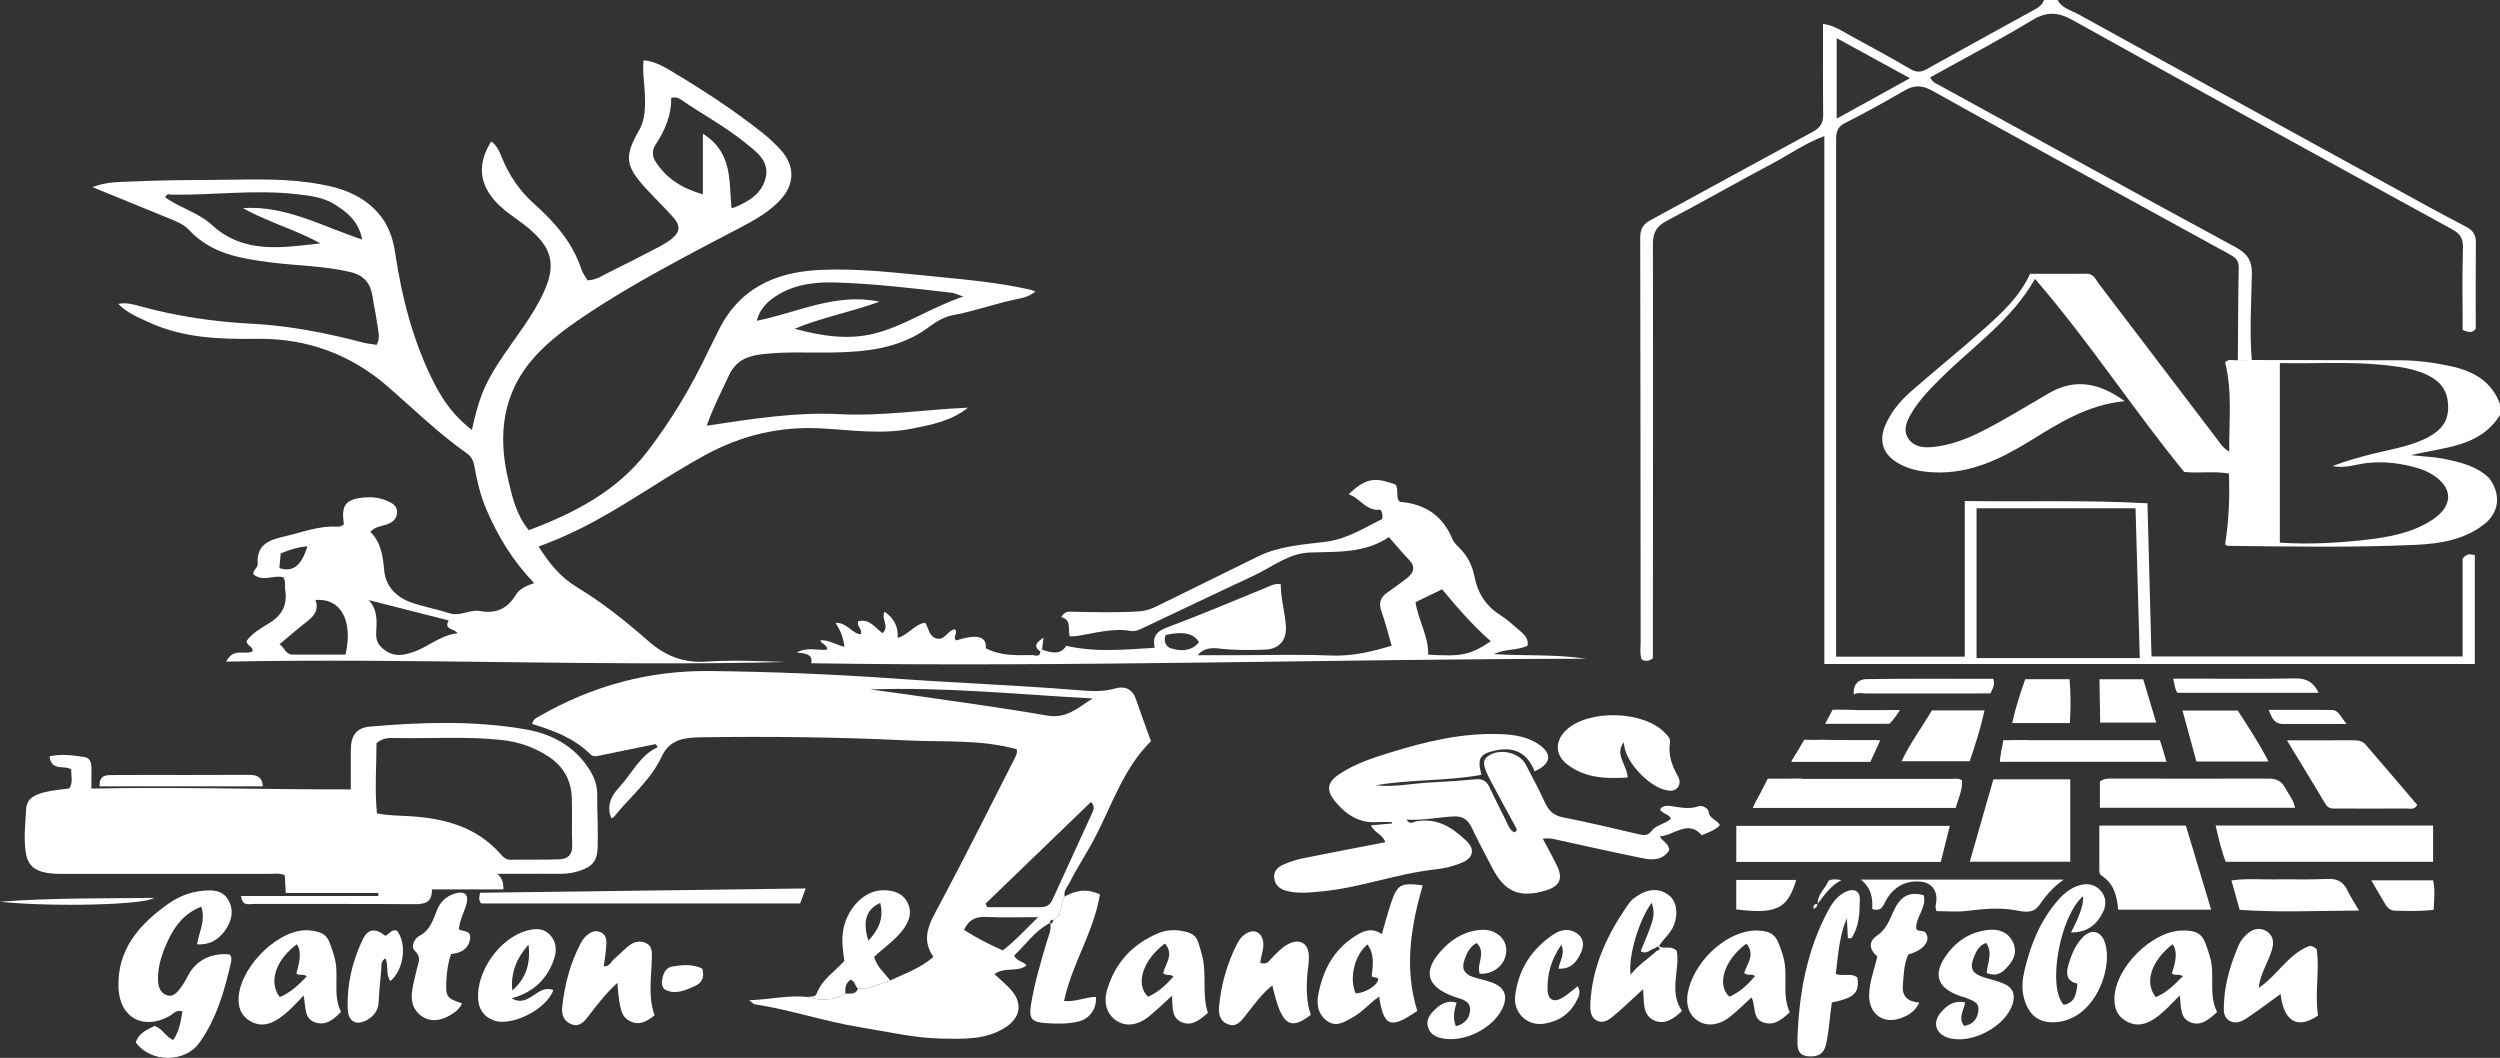 <svg xmlns="http://www.w3.org/2000/svg" id="Layer_1" data-name="Layer 1" viewBox="0 0 587.61 248.643"><rect x="0" y="0" width="587.61" height="248.643" fill="#333333" stroke="none"/><defs><style>      .cls-1 {        fill: #fff;      }    </style></defs><path class="cls-1" d="M587.61,97.55v-2.567c-1.951-5.373-6.272-7.752-11.466-8.882-3.842-.839-7.761-1.395-11.705-1.412-11.731-.051-23.453-.051-35.184-.068-1.087,.009-2.173,.017-3.269,.017-.993,.188-2.122-.411-2.986,.513,1.711,6.854,.916,13.733,.958,20.998-1.566-.907-2.165-2.045-2.909-3.012-9.25-12.15-18.482-24.317-27.749-36.459-.736-.958-1.164-2.344-2.798-2.336-4.475,.034-8.941,.009-13.339,.009-2.541,5.527-6.785,9.327-10.986,13.083-5.579,4.971-11.414,9.66-17.027,14.589-2.498,2.19-4.646,4.749-5.99,7.846-1.643,3.79-.565,6.956,2.986,9.001,2.558,1.472,5.382,2.011,8.283,2.148,8.402,.419,15.59-3.003,22.495-7.239,6.879-4.218,13.656-8.651,22.461-9.489-5.887-4.261-11.56-5.442-17.678-1.942-3.611,2.071-7.162,4.253-10.79,6.298-5.314,2.986-10.67,5.895-16.908,6.443-2.079,.18-4.167-.094-5.45-1.985-1.326-1.959-.453-3.927,.556-5.707,1.968-3.474,4.783-6.255,7.615-9.027,7.401-7.273,16.146-13.254,21.579-22.82,12.681,14.649,23.042,30.666,35.073,45.383,3.465,.351,6.982-.24,10.516,.368,.205,5.724-.043,11.235-.907,16.694,.282,.128,.471,.291,.659,.3,14.649,.171,29.297,.428,43.929-.222,6.126-.274,12.219-1.249,17.053-5.476l.043-.043c4.441-4.518,1.01-9.361,.428-10.114-.026-.034-.051-.06-.068-.077-2.798-2.755-6.7-3.748-10.696-4.535-2.285-.445-4.638-.522-7.701-.847,8.069-1.908,16.274-1.908,20.972-9.429Zm-16.48,4.988c-3.936,2.216-8.377,2.901-12.689,3.953-3.269,.796-6.52,1.669-10.216,3.063,3.106,.582,5.459-.402,7.863-.693,4.347-.522,8.488,.034,12.595,1.292,.813,.257,1.609,.59,2.353,1.001,5.716,3.157,5.87,7.778,.342,11.243-4.715,2.96-10.114,3.893-15.47,4.501-6.571,.736-13.194,1.095-20.048,.65v-42.209c7.761,.18,15.615-.351,23.47,.359,3.166,.291,6.349,.642,9.386,1.703,4.817,1.686,6.751,4.253,6.708,8.531-.034,3.157-1.745,5.168-4.295,6.606Z"></path><path class="cls-1" d="M529.257,84.622c-1.089,.007-2.179,.014-3.268,.02,.06-7.268,.07-14.537,.214-21.803,.035-1.745-.951-2.413-2.218-3.104-8.623-4.706-17.235-9.433-25.845-14.164-14.686-8.07-29.398-16.095-44.022-24.277-2.355-1.318-4.227-1.324-6.494-.009-4.615,2.677-9.286,5.272-14.045,7.682-2.126,1.076-2.015,2.729-2.015,4.564,.005,35.399-.001,70.797-.005,106.196-.001,4.8-0,9.599-0,14.611h30.246v-36.578c14.466,.202,28.579-.257,42.943,.537,.314,11.88,.629,23.812,.951,36.008h73.121v-23.002c1.17-1.465,1.946-.895,2.868-.868v25.637h-152.887V31.972c-4.56,1.727-8.03,4.225-11.751,6.201-8.481,4.504-16.823,9.269-25.317,13.747-2.404,1.267-3.238,2.772-3.231,5.505,.079,31.441,.018,62.882-.005,94.324-.001,1.055-0,2.11-0,2.953-1.057,.838-1.825,.741-2.636,.277-.468-1.357-.237-2.757-.238-4.129-.032-31.655-.031-63.31-.1-94.966-.004-1.958,.6-3.149,2.336-4.089,12.764-6.914,25.473-13.928,38.243-20.83,1.73-.935,2.447-2.067,2.425-4.027-.082-7.049-.032-14.099-.032-21.338,2.826,.434,4.899,1.97,7.099,3.146,4.517,2.414,8.994,4.907,13.421,7.482,1.361,.792,2.425,.81,3.8,.042,8.381-4.683,16.807-9.285,25.218-13.915,1.018-.561,2.013-1.149,2.399-2.354h3.209c1.026,1.98,3.169,2.414,4.879,3.357,27.376,15.105,54.788,30.147,82.198,45.192,2.993,1.643,6.027,3.214,9.042,4.816,1.431,.76,2.196,1.817,2.177,3.568-.072,6.841-.029,13.684-.029,20.359-.81,.99-1.603,.873-3.078,.263,0-6.235-.13-12.73,.071-19.215,.07-2.263-.601-3.381-2.574-4.461-29.766-16.302-59.515-32.634-89.162-49.151-3.507-1.954-6.112-2.046-9.571,.043-7.826,4.726-15.936,8.98-23.911,13.416,.479,1.193,1.46,1.484,2.283,1.935,23.122,12.671,46.226,25.378,69.412,37.931,2.781,1.506,3.972,3.11,3.908,6.398-.131,6.718-.563,13.449-.027,20.172Zm-64.679,70.054h38.363c-.328-11.675-.659-23.435-.991-35.218h-37.372v35.218Zm-32.879-126.783c5.833-3.221,11.341-6.263,17.222-9.51-5.914-3.234-11.36-6.213-17.222-9.418V27.893Z"></path><path class="cls-1" d="M166.125,100.053c10.909-1.635,20.919-3.227,31.115-2.705,10.122,.518,20.164-1.101,30.296-1.525-3.934,3.144-8.619,4.017-13.277,4.942-7.143,1.418-14.291,.277-21.425-.084-9.647-.488-18.535,1.625-27.065,6.264-8.834,4.804-17.012,10.655-25.826,15.464-4.213,2.299-8.555,4.307-13.354,6.041,2.532,3.987,5.091,7.2,9.158,9.652,5.913,3.563,11.393,7.969,16.604,12.534,4.111,3.601,8.352,5.243,13.836,4.868,6.157-.422,12.364-.097,18.548,.092-43.696,1.082-87.375-.957-131.578-.083,1.685-3.422,4.409-1.425,6.201-2.442,.198-1.104-1.325-1.239-1.411-2.405,1.288-1.774,3.237-2.954,5.125-4.067,3.138-1.848,4.55-4.344,3.96-7.96-.151-.929,.203-1.925-.417-2.938-2.237-.683-4.815,1.172-7.041-.7-.228-1,1.074-1.53,1-2.5-.353-4.582,2.843-5.625,6.316-6.425,4.039-.931,7.953-2.508,12.212-2.287,.631,.033,1.286-.065,1.739-.611-.724-4.563,.436-5.961,5.199-6.285,1.627-.111,3.218,.12,4.716,.733,1.3,.532,2.693,1.213,2.589,2.886-.096,1.533-1.185,2.381-2.66,2.823-1.19,.357-2.516,.478-3.646,1.664,2.546,2.503,2.957,5.676,3.262,9.062,.34,3.779,2.873,6.326,6.407,7.562,2.909,1.018,5.985,1.553,8.919,2.511,2.532,.826,4.773-.963,7.223-.511,3.611,.666,6.37-.475,8.321-3.707,.899-1.488,2.515-2.256,4.375-2.86-4.943-5.139-8.538-10.987-11.268-17.413-1.393-3.278-2.174-6.699-2.796-10.16-.229-1.274-.738-2.202-1.729-2.902-6.565-4.633-12.33-10.226-18.346-15.5-8.964-7.859-19.317-11.608-31.103-11.444-8.713,.121-17.313-.175-25.398-3.925-2.386-1.107-4.878-2.067-7.128-4.28,2.062-.4,3.698,.153,5.2,.563,8.591,2.347,17.348,3.642,26.209,4.095,8.907,.456,17.559,2.182,26.145,4.429,1.02,.267,2.088,.353,3.198,.533,.85-1.541,.407-3.027,.212-4.448-.317-2.321-.836-4.613-1.182-6.931-.458-3.069-1.996-4.963-5.148-5.716-6.172-1.475-12.504-1.475-18.747-2.275-7.062-.905-13.973-1.993-19.198-7.604-1.295-1.39-3.186-2.116-4.979-2.845-5.815-2.363-11.62-4.747-17.735-7.248,3.32-1.327,6.522-1.19,9.629-1.334,6.025-.28,12.063-.335,18.096-.357,7.801-.028,15.623-.483,23.388,.62,5.996,.851,11.757,2.327,16.008,7.139,2.344,2.653,3.465,5.796,3.985,9.264,1.621,10.817,4.321,21.332,9.378,31.109,2.07,4.002,4.709,7.601,8.672,10.627,.909-4.064,1.858-7.762,3.649-11.269,3.134-6.137,7.713-11.276,11.176-17.169,5.897-10.036,4.985-14.601-4.485-21.246-1.848-1.296-3.632-2.651-5.097-4.364-3.585-4.193-3.844-8.71-.702-13.76,1.383,.947,1.947,2.408,2.519,3.812,1.725,4.23,4.248,7.901,7.655,10.927,4.854,4.313,8.99,9.108,11.074,15.411,.293,.885,.921,1.659,1.402,2.5,2.11-.057,3.687-1.236,5.374-2.061,3.635-1.777,7.235-3.627,10.824-5.497,1.224-.638,2.465-1.307,3.533-2.167,2.063-1.662,2.175-3.132,.364-5.149-2.141-2.386-4.455-4.616-6.618-6.983-4.639-5.076-4.809-7.435-1.399-13.335,1.552-2.686,1.506-5.737,1.392-8.737-.097-2.551-.603-5.09-.291-7.797,2.732,.237,4.93,1.597,7.075,2.885,7.324,4.399,14.478,9.066,21.16,14.408,1.414,1.13,2.725,2.411,3.955,3.742,3.397,3.675,3.374,8.054-.021,11.743-2.726,2.961-6.217,4.856-9.713,6.691-12.48,6.551-25.029,12.98-36.741,20.878-3.989,2.69-7.834,5.542-11.117,9.131-7.836,8.567-8.929,18.568-6.376,29.332,.952,4.012,1.883,8.091,4.786,11.642,10.743-4.037,20.7-9.164,27.85-18.467,5.677-7.386,10.442-15.359,14.414-23.797,.637-1.353,1.385-2.653,2.013-4.009,4.776-10.315,13.32-14.405,24.193-14.904,9.235-.425,18.362,.721,27.505,1.606,7.224,.699,14.46,1.383,21.567,2.968,.405,.09,.797,.234,1.58,.468-1.545,1.328-3.229,1.573-4.764,1.895-4.981,1.045-9.767,2.821-14.806,3.727-1.693,.304-3.704,1.41-5.293,2.614-6.87,5.204-14.877,6.015-23.094,6.14-5.66,.086-11.323-.288-16.979,.484-3.35,.458-5.729,1.806-7.186,4.989-1.668,3.644-3.57,7.177-5.161,11.715ZM85.12,56.303c-.789-4.367-3.682-6.561-6.667-8.388-2.637-1.615-5.812-1.946-8.899-2.292-9.721-1.089-19.43,.267-29.146,.13-.483-.007-1.307-.405-1.546,.659,3.447,2.469,7.758,3.543,10.936,6.452,7.605,6.963,16.604,5.313,25.531,4.344-5.893-3.252-12.403-5.021-18.231-8.299,10.016-.649,18.558,4.245,28.02,7.393Zm121.578,14.606c-6.587,2.431-13.464,3.677-19.933,6.368,6.241,1.67,12.56,2.705,18.818,1.108,7.144-1.823,13.288-6.167,20.848-8.686-1.382-.457-2.054-.809-2.758-.891-8.993-1.051-17.998-2.097-27.043-2.409-4.547-.157-9.165,.283-13.322,2.63-3.022,1.706-4.776,3.703-5.43,6.37,9.558-1.918,18.655-6.681,28.819-4.49Zm-41.489-39.485c7.082,4.456,6.114,11.235,6.706,17.361,.198,.05,.322,.127,.402,.095,3.571-1.426,6.92-3.362,7.705-7.389,.749-3.839-2.415-5.937-4.933-7.988-4.637-3.778-9.954-6.585-14.869-9.975-.586-.404-1.223-.816-2.465-.534,.096,4.061-1.465,7.706-3.74,11.126-.727,1.093-.717,2.611-.036,3.702,2.571,4.119,6.39,6.491,11.228,7.852v-14.25Zm-59.744,114.4c-6.366-1.617-12.575-3.195-18.785-4.772,2.158,2.35,1.874,5.048,1.74,7.535-.111,2.065,.506,3.181,2.229,4.361,2.198,1.506,4.221,1.043,6.323,.362,3.623-1.174,6.479-4.032,10.577-4.467-.874-1.246-3.312-.747-2.084-3.018Zm-24.245,8.035c1.816-8.044-1.137-13.334-7.069-12.835,1.022,2.837-.922,4.225-2.803,5.704-1.881,1.478-3.684,3.054-5.646,4.691,1.225,.863,1.469,2.431,3.019,2.436,4.129,.013,8.257,.004,12.499,.004Zm-8.975-25.441c-2.438,.162-4.351,.899-6.265,1.657-.116,1.248-.22,2.37-.319,3.445,3.152,1.044,5.224-.541,6.585-5.102Z"></path><path class="cls-1" d="M209.249,230.451c3.34-1.599,6.916-2.767,10.148-5.529-3.133-4.459-.748-8.204,1.421-12.269,6.026-11.293,11.745-22.75,17.553-34.159,.367-.721,.813-1.503,.609-2.38-8.379-2.346-16.958-1.661-25.432-2.072-16.342-.793-32.7-.988-49.062-.742-3.652,.055-7.12,.576-8.875,4.373-2.643,5.717-7.545,9.625-11.366,14.397-.107,.133-.356,.153-.576,.241-1.137-2.894-.05-5.221,1.882-7.276,2.989-3.18,4.743-7.44,9.075-9.442-.172-.232-.344-.465-.515-.697-4.218,.859-8.438,1.707-12.651,2.587-.948,.198-1.92,.573-2.725-.225-3.814-3.783-8.688-5.585-13.654-7.088,.241-1.228,1.095-1.485,1.802-1.889,12.474-7.134,25.704-10.745,40.266-10.561,14.546,.184,29.089,.762,43.549,1.799,14.053,1.008,28.136,1.534,42.18,2.657,3.052,.244,6.129,.546,9.219-.355,2.096-.611,4.017-.015,4.859,2.433,1.138,3.31,2.36,6.592,3.571,9.956-6.429,6.357-9.082,14.796-13.085,22.505-1.889,3.639-4.219,7.11-6.081,10.807-.502,.997-1.467,1.886-1.096,3.2-1.269,1.642-.275,4.367-2.628,5.49-.556-.047-.887,.153-.837,.767l.057-.068c-3.586,1.815-5.756,5.119-8.49,7.68,.648,1.458,2.188,1.31,2.895,2.335-2.238,1.729-5.148,.215-7.512,2.045,1.046,.97,2.259,2.026,3.393,3.159,3.378,3.374,2.972,7.044-1.117,9.54-4.513,2.755-9.586,2.532-14.583,2.447-6.527-.111-12.86-1.632-19.273-2.664-8.392-1.351-16.436-4.141-24.823-5.404-.245-.037-.452-.331-1.252-.95,4.981-.16,9.274-1.272,13.707-.756,3.066,.914,6.051,.925,8.883-.791,1.106-.079,2.405,.341,2.962-1.151,2.755,.211,5.098-1.182,7.601-1.949Zm22.394-18.045l.406,.827c4.154,0,8.309,.005,12.463-.003,1.256-.002,2.242-.404,2.817-1.667,3.067-6.734,6.192-13.441,9.239-20.184,.356-.788,.973-1.721-.129-2.891-8.276,7.983-16.536,15.95-24.796,23.918Zm-27.163-50.353c2.727,.363,5.458,.695,8.18,1.095,11.17,1.64,22.371,3.107,33.489,5.045,4.651,.811,7.363-1.986,10.669-4.021-17.49-.943-34.856-2.756-52.338-2.119Zm22.098,56.514c2.863,1.842,5.868,3.383,9.109,4.82,2.873-2.176,5.232-4.832,8.321-7.815-4.539,0-8.336,.136-12.117-.049-2.395-.117-4.138,.512-5.313,3.043Z"></path><path class="cls-1" d="M67.172,209.898c-.096-1.679-.167-2.93-.239-4.187-1.308-.577-2.601-.306-3.851-.308-16.256-.021-32.512-.01-48.768-.012-1.494-0-2.956-.064-4.434-.489-2.364-.68-3.477-2.139-3.831-4.537-.507-3.432-.076-6.833,.1-10.234,.135-2.608,2.32-3.434,4.428-3.951,1.854-.455,3.787-.59,5.712-.87,.946-1.406,.385-2.908,.465-4.441-1.577-1.146-4.687,.548-5.113-3.106,2.721-.585,5.533-.264,8.289,.191,1.357,.224,1.594,1.543,1.568,2.812-.031,1.462-.007,2.926-.007,4.584,20.407-.429,40.47,.242,60.959,.187,0-3.201-.017-6.255,.005-9.308,.024-3.385,1.333-5.177,4.533-5.453,12.152-1.046,24.334-1.438,36.407,.62,6.136,1.046,11.514,3.85,15.06,9.343,1.177,1.823,1.928,3.735,1.914,5.974-.025,4.164,.251,8.334,.107,12.492-.116,3.343-1.396,4.599-4.595,5.587-2.723,.841-5.511,.549-8.28,.578-3.527,.037-7.055,.009-10.756,.009q1.577,1.161,1.465,3.665h-16.783c.057,3.015-1.585,3.494-4.033,3.476-12.619-.096-25.239-.02-37.858-.062-1.058-.003-2.677,.667-2.979-1.864h32.257c-0-.232-0-.463-0-.695h-21.743Zm21.321-35.217c-.003,5.34-.442,10.844,.102,16.498,2.701,.532,5.253,.514,7.798,.672,8.069,.5,15.554,2.475,21.208,8.826,.624,.701,1.232,1.415,2.372,1.397,3.844-.063,7.693,.05,11.532-.1,1.902-.074,3.073-1.047,2.983-3.298-.15-3.732,.053-7.478-.087-11.211-.154-4.097-2.027-7.385-5.457-9.628-3.335-2.182-7.013-3.479-11.021-3.908-8.419-.901-16.86-.289-25.288-.471-1.364-.029-2.787,.033-4.141,1.224Z"></path><path class="cls-1" d="M244.926,152.699c2.215,.744,4.392,1.296,5.667-.903,7.027,1.588,13.818,.885,20.81,.461-.653-3.167,.927-4.048,3.341-4.947,7.587-2.827,15.038-6.017,22.542-9.066,1.165-.473,2.271-1.186,3.748-.932-.008,3.347,.988,6.543,1.205,9.877,.222,3.422-1.721,5.386-4.869,5.499-3.634,.13-7.273,.179-10.892-.263-1.832-.224-3.537-.066-5.008,1.568,3.233,0,6.466-.001,9.699,0,7.165,.002,14.339-.22,21.491,.085,4.955,.212,9.576-.817,14.44-2.321-.794-2.713-1.478-5.461-2.415-8.121-.685-1.942-.205-3.264,1.417-4.382,1.582-1.091,3.147-2.213,4.652-3.408,1.574-1.25,2.023-2.634,.408-4.3-1.553-1.602-2.97-3.336-4.711-5.312-5.63,3.832-12.102,3.426-18.478,3.623-5.105,.157-8.968,3.441-13.322,5.461-8.478,3.934-16.896,7.997-25.353,11.977-1.118,.526-2.278,1.217-3.558,.997-4.299-.74-8.383,.554-12.541,1.177-.513,.077-1.039,.066-1.758,.108-.495-1.691,.482-3.94-2.001-4.519,.851-1.565,1.975-1.278,2.988-1.261,5.106,.087,10.203,.232,15.318-.1,1.599-.104,2.878-.582,4.181-1.218,7.954-3.885,15.874-7.842,23.83-11.723,4.979-2.429,10.505-2.748,15.829-3.419,5.106-.643,9.072-3.281,13.298-5.365,.18-.998-.168-2.215-.594-2.169-3.273,.358-4.68-2.849-7.307-3.626,4.582-4.41,6.734-3.724,11.048-2.294,.695,1.121,.116,2.514,.669,3.688,.15,.135,.292,.376,.454,.39,5.824,.495,9.985,3.269,12.233,8.773,.27,.662,.828,1.246,1.358,1.757,2.044,1.975,3.274,4.186,3.841,7.125,.687,3.562,2.553,6.742,5.874,8.832,1.706,1.074,3.225,2.462,4.756,3.791,1.039,.902,2.144,1.849,1.82,3.539-2.483,1.15-5.401,.704-7.887,1.967,7.241,.458,14.493-.003,21.677,1.084-60.643,.075-121.255,2.004-182.159,1.064,.441-2.034-1.164-2.349-3.452-2.531,2.804-1.421,5.026-.35,7.244-.69-.056-1.172-1.379-1.28-1.673-2.161,1.956-.171,3.595,.99,5.688,1.527-.245-2.033-.838-3.737-2.086-5.642,2.84-.073,3.816,2.537,5.913,2.692,.566-1.156-1.013-1.871-.581-3.055,2.635-.71,3.984,1.537,5.719,2.794,1.767-1.63-.453-3.378,.498-5.044,2.113,1.484,3.233,3.388,3.058,6.142,2.551-.68,3.904-3.191,6.471-3.568,.82,1.237,.825,3.155,2.574,3.69,2.047,.627,2.671-1.923,4.384-2.139,.861,.784-.608,1.862,.33,2.62,4.977-1.6,7.204-.934,6.938,1.82,3.481,1.863,7.228,1.667,10.938,1.623,.64-.008,1.797,.649,1.891-.82,.143-.145,.278-.296,.406-.454Zm87.784-11.166c.664,4.365,3.117,8.07,2.962,12.334,7.99,.488,9.846,.094,14.741-3.141-4.214-3.675-7.836-7.854-11.447-12.212-2.095,1.011-3.99,1.925-6.255,3.019Zm-58.716,7.707c-.616,1.469,.062,2.784,1.252,3.154,2.315,.72,4.718,.698,6.555-1.389q-1.555-3.145-7.806-1.765Z"></path><path class="cls-1" d="M325.603,197.961c-.608-1.87-2.56-2.191-3.374-3.97,1.723-.153,3.335-.296,4.947-.439-.006-.109-.012-.219-.018-.328-1.126,0-2.258-.07-3.378,.012-4.266,.314-7.384-1.74-9.947-4.843-2.162-2.617-1.932-4.479,.914-6.402,3.665-2.476,7.858-3.83,12.039-5.122,8.498-2.625,17.101-4.695,26.102-4.307,3.128,.135,6.207,.608,8.833,2.426,3.221,2.229,2.863,4.589-1.029,6.301-1.672-4.333-4.853-5.905-9.386-4.857-3.488,.806-4.149,1.868-3.081,5.682-8.253,1.511-16.684,1.028-24.896,2.473,4.404,.482,8.721-.477,13.082-.683,3.521-.167,7.042-.41,10.551-.744,1.686-.16,2.542,.589,3.202,2.003,1.217,2.61,2.534,5.173,3.817,7.752,.507,1.019,.826,2.184,1.968,2.738,.959-.521,.4-1.064,.116-1.589-1.93-3.567-3.891-7.117-5.785-10.703-1.989-3.766-1.926-4.997,.169-6.053,2.662-1.342,6.751-.244,8.121,2.302,1.617,3.005,3.183,6.044,4.621,9.138,.874,1.879,2.026,2.939,4.189,3.362,6.066,1.186,12.077,2.66,18.106,4.036,1.14,.26,1.854,.254,2.78-.935,1.031-1.324,3.179-1.539,4.478-2.785-.524-1.162-1.909-1.061-2.572-2.16,.568-.89,1.442-.947,2.399-.828,2.206,.275,4.375,.887,6.639,.075,.967-.347,2.349,.587,2.385,1.174,.11,1.791,1.885,1.874,2.666,3.265-1.055,1.139-2.524,1.641-4.271,2.359-3.232-3.751-6.433,.04-9.857,.275,.536,1.15,2.08,1.542,2.219,3.22-1.353,2.233-3.653,2.446-6.011,1.968-6.692-1.358-13.358-2.84-20.024-4.32-1.154-.256-2.277-.555-3.683-.31,1.148,2.179,2.322,4.257,3.354,6.404,1.451,3.019,.601,4.769-2.668,5.752-6.128,1.843-9.634,.368-12.557-5.289-1.618-3.132-3.319-6.226-4.806-9.42-.932-2.001-2.221-2.829-4.456-2.689-3.562,.223-7.063,.964-10.906,.745,.847,1.297,1.637,.525,2.161,.424,4.97-.955,8.615,1.411,11.94,4.593,1.976,1.891,1.646,3.902-.875,5.015-2.052,.906-4.247,1.43-6.485,1.674-9.118,.996-17.774,4.378-26.929,5.19-2.769,.245-5.513,.594-8.258-.227-1.497-.448-2.444-1.374-2.645-2.878-.214-1.606,.776-2.638,2.132-3.214,1.368-.582,2.791-1.112,4.243-1.408,6.483-1.321,12.985-2.549,19.727-3.859Z"></path><path class="cls-1" d="M47.299,213.094c-4.021,1.617-6.205,4.526-7.823,7.983-1.367,2.921-2.397,5.944-2.344,9.213,.025,1.556,.506,3.119,2.111,3.645,1.601,.524,2.522-.853,3.347-1.936,.704-.925,1.221-1.997,1.789-3.021,1.847-3.33,5.458-5.084,9.58-4.633,.537,.518,.485,1.203,.348,1.805-1.518,6.678-3.393,13.257-7.418,18.913-3.434,4.825-11.543,4.748-14.98-.068,.722-2.221,2.673-3,4.445-3.861,1.91,.703,2.591,2.55,4.337,3.332,1.445-1.999,1.808-4.323,2.184-6.744-1.46-.513-2.116,.579-2.95,1.05-6.166,3.486-11.827,.471-12.078-6.644-.317-8.996,4.897-14.865,11.696-19.692,2.289-1.625,4.876-2.675,7.671-3.016,2.493-.304,5.127-.338,6.517,2.228,1.346,2.485,.693,5.016-.941,7.204-1.523,2.04-3.52,3.292-6.472,3.11,.433-2.91,2.077-5.536,.982-8.868Z"></path><path class="cls-1" d="M493.434,194.052h20.338c1.951,6.481,3.903,12.964,5.95,19.765h-21.853c-.271-3.159-.991-6.129-3.893-7.994-.523-.336-.539-.884-.54-1.419-.005-3.395-.003-6.79-.003-10.352Z"></path><path class="cls-1" d="M520.766,194.031h51.116v8.531h-48.736c-1.004-2.532-1.625-5.288-2.38-8.531Z"></path><path class="cls-1" d="M408.105,202.594v-8.477h50.184c-.721,2.887-1.404,5.624-2.116,8.477h-48.068Z"></path><path class="cls-1" d="M389.923,222.373c1.33,.873,2.58-.307,4.17,1.076,.869,4.274-1.946,9.551,1.245,14.165-1.992,1.936-4.116,3.283-6.47,2.261-2.93-1.272-2.37-4.426-2.68-7.375-2.317,2.128-4.359,4.103-6.517,5.944-1.203,1.026-2.628,2.269-4.291,1.464-1.637-.792-1.661-2.627-1.572-4.239,.484-8.818,4.159-16.414,9.162-23.468,.535-.755,1.402-1.318,2.204-1.831,2.5-1.596,5.166-1.525,7.16,.109,1.779,1.457,2.175,4.398,1.063,7.079-.769,1.854-2.398,3.126-3.475,4.815Zm-.956,.529c-1.07,.188-1.874,1.545-3.332,.667,.745-1.846,1.555-3.666,2.219-5.537,1.006-2.833,1.016-3.69,.381-5.85-2.958,3.869-5.643,12.812-4.958,16.912,1.795-2.308,4.149-3.763,6.155-5.62,.359-.128,.892-.222,.521-.752-.343-.489-.68-.035-.986,.18Z"></path><path class="cls-1" d="M468.532,183.174h18.068v19.377h-23.616c1.837-6.415,3.647-12.738,5.548-19.377Z"></path><path class="cls-1" d="M333.124,237.599c-6.306,4.356-7.878,3.751-8.979-3.356-2.262,1.577-3.973,3.672-6.289,4.937-1.873,1.023-3.76,2.339-5.926,.791-2.066-1.476-2.512-3.717-2.104-6.007,1.008-5.659,3.476-10.515,8.43-13.779,2-1.318,4.107-2.336,6.537-.615,.759-2.595,1.369-4.953,2.142-7.258,1.493-4.451,2.253-4.875,7.459-4.226-2.783,9.711-4.402,19.5-1.268,29.511Zm-10.717-8.071c.311-2.767,.691-5.292-1.007-7.553-3.073,2.642-4.3,7.863-2.784,11.494,2.425-.048,5.599-2.121,5.276-3.551-.395-.104-.843-.221-1.485-.389Z"></path><path class="cls-1" d="M486.771,219.175q3.194-6.038,2.809-8.514c-5.426,4.748-8.437,21.388-4.512,25.522,2.672-.484,2.97-2.585,3.211-4.998-2.705-.581-2.707-2.498-2.045-4.639,.731-2.361,1.678-4.648,3.473-6.407,1.792-1.757,3.921-1.333,4.863,.941,2.359,5.695-1.77,18.048-10.823,19.128-4.242,.506-6.874-1.386-8.013-5.555-.617-2.261-.388-4.453,.131-6.65,1.45-6.13,3.778-11.84,8.038-16.62,1.308-1.468,2.826-2.657,4.686-3.247,1.82-.577,3.633-.394,5.039,1.082,1.427,1.498,1.52,3.401,.701,5.087-1.407,2.899-3.614,4.896-7.56,4.87Z"></path><path class="cls-1" d="M420.66,237.926c-1.943,1.826-3.776,3.235-6.214,2.386-2.641-.919-1.705-3.838-2.761-5.875-1.763,1.597-3.333,3.182-5.071,4.554-2.667,2.104-5.54,2.342-7.688,.841-2.171-1.516-2.881-4.188-1.991-7.499,1.953-7.267,9.51-13.708,15.977-13.618,4.366,.061,4.815,1.779,6.1,5.692,1.493,4.548-.34,9.136,1.649,13.519Zm-10.715-9.246c.743-2.166,2.672-4.376,.536-6.885-5.174,3.768-7.072,9.654-4.022,12.467,2.473-1.01,4.317-2.822,6.062-4.833-.84-.71-1.836,.053-2.576-.749Z"></path><path class="cls-1" d="M283.915,238.076c-1.9,1.604-3.617,3.108-5.933,2.271-2.714-.98-2.34-3.651-2.503-6.318-2.047,1.851-3.681,3.485-5.476,4.916-2.699,2.152-5.465,2.408-7.654,.915-2.209-1.507-3.07-4.153-2.061-7.44,1.928-6.276,6.032-10.653,12.115-13.134,2.045-.834,4.201-.797,6.29-.291,2.905,.704,2.844,2.253,3.687,4.97,1.453,4.685-.011,9.476,1.535,14.111Zm-10.095-16.312c-5.21,3.848-7.045,9.615-3.985,12.509,2.349-.981,4.137-2.704,5.987-4.733-.796-.675-1.83-.115-2.425-.816,.496-2.202,2.649-4.315,.423-6.96Z"></path><path class="cls-1" d="M80.165,237.833c-1.749,1.794-3.485,3.188-5.783,2.572-3.003-.804-2.475-3.75-3.012-6.422-2.015,2.116-3.717,4.004-5.836,5.425-2.1,1.408-4.276,1.967-6.596,.667-2.321-1.301-3.064-3.415-2.823-5.971,.699-7.381,9.898-16.215,16.763-15.407,4.213,.496,4.32,1.856,5.592,5.788,1.484,4.589-.45,9.195,1.695,13.348Zm-14.394-3.473c2.673-1.131,4.494-2.97,6.317-4.858-.803-.807-1.839,.045-2.441-.75q1.574-4.883,.129-6.805c-4.937,3.626-6.756,8.938-4.005,12.413Z"></path><path class="cls-1" d="M521.114,237.863c-1.888,1.753-3.643,3.221-5.92,2.548-2.914-.861-2.48-3.755-2.855-6.445-2.154,2.153-3.895,4.148-6.121,5.583-2.006,1.293-4.078,1.759-6.303,.567-2.236-1.198-3.007-3.147-2.931-5.579,.225-7.183,8.892-15.773,15.994-15.824,4.701-.034,4.99,1.561,6.378,5.896,1.432,4.474-.397,8.97,1.758,13.253Zm-14.409-3.513c2.57-1.006,4.411-2.956,6.356-4.88-.931-.739-1.937,.056-2.579-.731q1.734-4.784,.175-6.814c-5.009,3.888-6.731,9.032-3.952,12.425Z"></path><path class="cls-1" d="M461.143,183.404c.2,2.246-.849,4.252-1.476,6.501h-47.665c1.997-4.829,4.91-6.848,9.741-6.846,12.271,.004,24.542,.003,36.813,.014,.836,.001,1.709-.241,2.587,.33Z"></path><path class="cls-1" d="M381.712,174.45c-2.322,2.862,.658,5.168,.877,8.291-5.004,.32-9.881,.214-14.123-3.002-3.041-2.306-3.072-5.593-.276-8.19,5.27-4.895,18.232-4.501,23.124,.702,.588,.625,1.348,1.283,1.209,2.164-.474,2.991,.441,5.577,1.902,8.111,.468,.812,.532,1.963-.227,2.716-.838,.832-1.937,.646-3.018,.364-3.775-.986-9.525-6.761-9.468-11.156Z"></path><path class="cls-1" d="M530.913,232.192c4.315-2.857,6.761-7.772,11.683-9.758,.495-.2,1.06-.081,1.919,.638,.752,4.971-.483,10.389,.323,15.623-4.809,3.319-8.059,1.434-8.801-5.055-2.557,1.843-5.011,3.684-7.545,5.407-1.322,.899-2.818,1.81-4.458,.875-1.542-.879-1.366-2.526-1.31-4.008,.185-4.864,1.609-9.432,3.512-13.855,.406-.945,1.14-1.82,1.911-2.521,1.377-1.252,3.097-1.661,4.698-.593,1.486,.991,1.669,2.534,1.16,4.279-.881,3.021-2.792,5.663-3.091,8.969Z"></path><path class="cls-1" d="M153.86,238.671c-1.8,1.326-3.461,2.429-5.639,1.415-2.089-.973-2.639-2.598-3.097-9.087-2.732,2.487-4.828,5.245-6.942,7.981-1.028,1.331-2.107,2.508-3.999,1.715-1.758-.738-2.219-2.349-2.042-3.964,.571-5.217,1.834-10.267,4.314-14.944,.346-.653,.773-1.313,1.314-1.803,.881-.797,1.913-1.404,3.193-.969,1.379,.469,1.609,1.703,1.562,2.866-.07,1.744-.388,3.479-.603,5.237,1.335,.141,1.704-1.097,2.465-1.746,1.132-.964,2.158-2.055,3.307-2.998,1.231-1.01,2.71-1.412,4.18-.699,1.511,.733,1.369,2.291,1.335,3.668-.107,4.45-.923,8.92,.652,13.327Z"></path><path class="cls-1" d="M296.239,226.349c1.639,.474,2.071-.571,2.723-1.212,1.141-1.123,2.213-2.333,3.628-3.125,2.791-1.563,4.932-.458,5.054,2.717,.061,1.586-.296,3.184-.4,4.781-.203,3.094-.136,6.176,.858,9.017-4.995,3.887-6.948,2.357-9.04-6.917-2.605,2.065-4.406,4.68-6.355,7.145-1.103,1.395-2.188,2.804-4.221,1.935-1.898-.812-2.11-2.546-1.934-4.327,.507-5.143,1.921-10.03,4.279-14.636,.495-.968,1.16-1.798,2.118-2.341,1.935-1.096,3.588-.241,3.945,1.968,.275,1.702-.58,3.275-.654,4.996Z"></path><path class="cls-1" d="M466.949,228.683c.271-2.487,1.462-4.786-.115-7.052-1.585,.524-2.279,1.838-2.831,3.192-1.145,2.811-.504,4.037,2.437,4.938,1.524,.467,3.094,.827,4.554,1.448,2.072,.881,2.754,2.489,2.08,4.7-1.632,5.349-9.692,9.659-15.099,8.035-2.971-.893-3.838-3.558-1.822-5.94,1.399-1.654,3.07-2.947,5.734-2.397-.242,1.838-1.768,3.595-.215,5.54,1.992-.31,3.088-1.571,3.332-3.549,.27-2.197-1.614-2.466-3.027-3.102-.385-.173-.825-.223-1.227-.364-5.537-1.951-6.57-5.216-3.057-9.923,2.481-3.324,5.818-5.324,9.976-5.667,2.261-.186,4.29,.623,5.385,2.744,.967,1.872,.635,3.768-.719,5.381-1.304,1.554-2.664,3.133-5.386,2.016Z"></path><path class="cls-1" d="M537.536,174.011c5.827,0,10.819,.013,15.811-.011,1.014-.005,1.964,.191,2.618,.948,4.099,4.746,8.16,9.526,12.19,14.244-.69,1.228-1.647,.836-2.4,.842-5.432,.041-10.865,.022-16.298,.005-1.041-.003-2.126,.178-2.823-.986-2.882-4.812-5.802-9.601-9.098-15.043Z"></path><path class="cls-1" d="M493.57,189.869v-6.175c1.057-.836,2.264-.692,3.419-.692,12.068,.001,24.136,.056,36.204-.001,1.837-.009,3.09,.598,3.911,2.159,.777,1.477,1.945,2.771,2.338,4.709h-45.871Z"></path><path class="cls-1" d="M342.362,235.697q-1.137,3.403-.147,5.512c1.943-.516,3.216-1.76,3.319-3.747,.118-2.27-1.928-2.57-3.491-3.105-7-2.395-7.89-6.34-2.586-11.648,2.428-2.43,5.3-3.95,8.766-4.151,3.322-.193,5.914,2.049,5.824,4.95-.097,3.126-2.851,5.55-6.235,5.369-.875-2.286,1.657-4.975-.736-7.227-1.649,.861-2.308,2.401-2.885,4.02-.723,2.032,.051,3.315,1.991,3.957,1.411,.467,2.887,.745,4.289,1.234,3.199,1.115,4.063,3.206,2.644,6.193-2.222,4.676-8.862,8.001-13.997,7.027-1.544-.293-2.854-.865-3.425-2.487-.588-1.669,.22-2.935,1.294-4.016,1.453-1.463,3.087-2.621,5.373-1.88Z"></path><path class="cls-1" d="M434.33,220.481c-.079-1.554-.158-3.107-.238-4.661-1.785,4.188-2.057,8.631-2.601,13.111,1.749,.647,3.608-.361,5.094,.847,.438,3.644-.684,4.75-6.014,5.842-.506,3.239-.63,6.542-1.353,9.78-.543,2.435-2.042,3.056-4.188,2.879-2.247-.186-2.611-1.65-2.556-3.613,.303-10.773,2.108-21.178,7.295-30.781,.973-1.802,2.212-3.428,4.135-4.319,1.748-.81,3.252-.195,3.231,1.679-.035,3.204-.071,6.533-2.012,9.33l-.794-.093Z"></path><path class="cls-1" d="M247.637,216.211c2.354-1.123,1.359-3.848,2.628-5.49,2.515-1.421,5.09-1.96,8.276-.494-1.444,8.809-6.59,16.324-8.438,25.044,2.605,.298,4.99-.944,7.501-.955,.202,2.778-1.488,5.159-4.093,5.78-2.518,.601-5.083,.567-7.636,.387-3.418-.242-4.114-1.052-3.532-4.48,.836-4.926,2.23-9.722,3.649-14.511,.439-1.48,1.189-2.942,.865-4.582l-.057,.068c.751,.259,.602-.463,.837-.767Z"></path><path class="cls-1" d="M198.686,233.551c-2.832,1.716-5.817,1.705-8.883,.791,.766-.214,1.772,.186,2.193-.904,1.247-3.228,4.16-5.052,6.462-7.583-.434-2.971-.844-6.014,.187-9.047,1.491-4.387,5.11-7.557,8.936-7.561,2.335-.002,4.52,.586,5.694,2.844,1.165,2.24,.487,4.34-.911,6.267-1.899,2.618-4.639,4.369-6.899,6.553,.647,2.339,2.419,3.798,3.784,5.539-2.503,.768-4.847,2.161-7.601,1.949-.701-.592-.644-1.797-1.72-2.127-1.228,.788-1.304,2.006-1.241,3.277Zm5.431-12.452c2.524-2.725,3.642-5.434,2.777-8.869-3.304,1.461-4.223,4.378-2.777,8.869Z"></path><path class="cls-1" d="M120.278,234.648c4.04,2.404,6.122-3.509,9.79-1.919-1.735,4.657-10.001,8.702-14.14,7.07-2.161-.853-3.369-2.497-3.541-4.891-.472-6.581,5.076-14.421,11.416-16.158,1.972-.54,3.882-.644,5.378,.896,1.542,1.587,1.764,3.598,1.071,5.679-1.594,4.787-4.808,7.872-9.975,9.323Zm3.941-12.626c-2.727,3.092-4.235,6.602-3.81,10.764,3.343-2.838,4.327-6.53,3.81-10.764Z"></path><path class="cls-1" d="M107.853,218.445c1.096,.571,2.941,.218,2.647,2.181-.377,2.517-2.258,3.395-4.482,3.614-.724,2.106-.985,4.098-1.097,6.127-.214,3.881,.046,4.299,3.68,5.478-.603,1.341-1.73,2.171-2.923,2.848-2.163,1.227-4.474,1.629-6.632,.101-2.034-1.439-2.533-3.632-2.167-5.988,.261-1.68,.702-3.333,1.087-4.993,.342-1.473,1.187-2.755-.436-4.303-1.082-1.033-.109-2.936,1.079-3.557,2.583-1.35,3.189-3.845,4.143-6.133,.859-2.063,2.333-3.299,4.381-3.853,2.217-.6,3.143,.497,2.457,2.743-.556,1.823-1.542,3.51-1.736,5.737Z"></path><path class="cls-1" d="M441.248,224.784c-1.994-1.629-2.019-3.571-.154-4.803,2.357-1.557,3.055-3.905,4.145-6.167,1.6-3.32,3.679-4.297,6.927-3.387,.739,2.891-1.908,5.082-1.785,7.838,.512,.899,1.681,.254,2.243,.994,1.29,1.847-.51,4.122-4.101,5.086-1.049,2.336-1.091,4.925-1.282,7.448-.188,2.475,1.346,3.68,3.856,3.848-.914,2.089-2.577,3.049-4.383,3.692-4.026,1.432-7.35-.941-7.386-5.232-.027-3.14,1.196-6.046,1.92-9.317Z"></path><path class="cls-1" d="M440.056,213.666c.139-2.577-.194-4.946-2.663-6.92h47.658c-2.652,1.903-4.296,3.915-5.788,6.065-1.471,2.119-3.891,1.423-5.617,1.123-3.866-.672-7.576-.282-11.377,.171-2.383,.284-4.828,.053-7.081,.053-.435-1.005-.15-1.609-.079-2.237,.305-2.695-1.184-4.548-3.888-4.721-3.537-.225-6.142,1.354-7.912,4.379-.663,1.133-.91,2.804-3.253,2.088Z"></path><path class="cls-1" d="M189.371,208.825c-.574,1.548-.93,2.505-1.311,3.534H113.126c-.715-.744-.471-1.467-.292-2.524,25.316-.334,50.676-.669,76.536-1.01Z"></path><path class="cls-1" d="M554.469,214.026c-9.783,.028-18.904,.486-28.047-.176-.681-2.425-1.278-4.55-1.936-6.895,3.489-.533,6.757-.205,10.005-.261,4.161-.073,8.332,.116,12.483-.107,2.364-.127,3.81,.654,4.802,2.725,.683,1.425,1.564,2.756,2.694,4.714Z"></path><path class="cls-1" d="M366.988,222.051c-2.42,3.507-3.348,6.942-3.239,10.599,.074,2.471,1.555,3.1,3.698,1.746,1.153-.729,2.176-1.665,3.369-2.594,.899,1.409,.191,2.578-.346,3.601-1.601,3.047-4.311,4.732-7.618,5.219-3.927,.579-7.203-2.598-6.722-6.579,.745-6.166,3.869-10.988,9.023-14.436,1.813-1.213,3.845-1.475,5.683-.086,1.493,1.128,1.472,2.796,.774,4.361-.971,2.177-2.331,3.945-5.289,3.797,.26-1.848,1.626-3.292,.669-5.627Z"></path><path class="cls-1" d="M470.07,179.051c.507-4.804,.758-5.06,4.865-5.065,10.886-.012,21.772-.004,32.74-.004,.586,1.707,.955,3.1,1.541,5.069h-39.145Z"></path><path class="cls-1" d="M90.572,219.954c.905-.347,1.429-1.615,2.706-1.225,2.449,2.974,1.679,9.232-1.523,11.854-1.155-1.575-.376-3.548-1.12-5.317-1.225,.602-.928,1.748-1.019,2.69-.246,2.545-.495,5.093-.624,7.645-.098,1.927-1.119,3.189-2.654,4.096-2.487,1.469-4.466,.49-4.595-2.421-.254-5.746,1.033-11.241,3.486-16.4,1.249-2.627,2.998-2.794,5.343-.921Z"></path><path class="cls-1" d="M533.198,178.987h-16.953c-1.087-3.994-2.14-7.866-3.261-11.987h12.981c2.369,3.692,4.915,7.467,7.233,11.987Z"></path><path class="cls-1" d="M466.451,166.978c-.902,4.142-2.134,7.962-3.483,11.959h-16.011c2.038-4.356,4.776-7.996,7.133-11.959h12.361Z"></path><path class="cls-1" d="M486.506,169.955h-13.554c.77-3.562,1.864-6.901,3.066-10.31h10.425c.296,3.491,.278,6.821,.064,10.31Z"></path><path class="cls-1" d="M493.464,159.665h10.286c1.079,3.663,1.974,6.594,3.054,10.181h-13.164c-.071-3.823-.122-6.57-.176-10.181Z"></path><path class="cls-1" d="M544.983,162.846h-33.175c-.667-.879-.627-1.93-1.027-3.333,1.908,0,3.576,0,5.244-0,7.781-0,15.565,.098,23.343-.056,2.554-.051,4.322,.688,5.616,3.39Z"></path><path class="cls-1" d="M435.747,163.251c-.292-2.206,.996-3.598,2.878-3.627,9.982-.15,19.967-.07,29.873-.07,.521,1.41-.155,2.283-.66,3.431-9.634,0-19.321-.011-29.008,.016-1.04,.003-2.128-.332-3.127,.257l.044-.007Z"></path><path class="cls-1" d="M572.003,213.846c-3.017,.38-5.969,.262-8.921,.219-1.07-.016-1.832-.554-2.35-1.398-1.099-1.79-2.13-3.622-3.37-5.745h14.532c.479,2.179,.251,4.456,.108,6.925Z"></path><path class="cls-1" d="M408.095,213.752v-6.933h14.09c-1.995,6.783-4.608,8.102-14.09,6.933Z"></path><path class="cls-1" d="M23.405,184.828c-.13-2.814,1.738-2.645,3.282-2.659,5.653-.053,11.307-.01,16.96-.015,4.907-.005,9.814-.036,14.72-.034,1.683,0,3.251,.221,3.408,2.709H23.405Z"></path><path class="cls-1" d="M421.065,179.018c1.855-3.667,4.239-5.431,8.259-5.096,4.124,.344,8.3,.076,12.598,.076-.974,2.292-1.549,3.344-2.292,5.02h-18.565Z"></path><path class="cls-1" d="M551.559,170.175c-5.407,0-10.163-.004-14.919,.002-1.981,.003-2.674-1.307-3.372-3.319,5.144,0,9.98-.048,14.815,.027,1.622,.025,2.053,1.62,3.476,3.291Z"></path><path class="cls-1" d="M446.59,166.877c-1.455,2.204-1.711,2.44-2.511,3.24-4.764,.015-10.131,.005-15.095,.005,.713-1.369,1.765-3.302,1.765-3.302,0,0,2.057-.049,3.167,.003,4.12,.195,8.255,.053,12.675,.053Z"></path><path class="cls-1" d="M165.071,227.67c.594,2.112-.134,3.388-1.806,4.124-2.146,.944-4.369,1.996-6.726,.931-1.095-.495-1.068-1.785-.83-2.862,.288-1.302,.895-2.456,2.364-2.699,2.311-.382,4.635-.631,6.998,.506Z"></path><path class="cls-1" d="M36.206,211.044c-2.018,1.635-23.843,2.207-36.206,.902,11.939-.917,23.906-.762,36.206-.902Z"></path><path class="cls-1" d="M427.251,212.548c-.202-2.36,1.851-3.661,2.529-5.539,1.003-.462,1.943-.331,3.027-.14-2.532,1.309-4.023,3.505-5.608,5.61l.052,.07Z"></path><path class="cls-1" d="M244.52,153.153c-1.791-1.343-.832-2.198,.761-3.275-.144,1.146-.25,1.984-.355,2.821-.128,.158-.263,.309-.406,.454Z"></path><path class="cls-1" d="M427.199,212.478c-.115,.489-.249,.965-.954,1.114-.031-.761,.101-1.246,1.006-1.044l-.052-.07Z"></path><path class="cls-1" d="M435.703,163.258c-.094-.049-.187-.099-.169-.089-.009-.003,.102,.039,.212,.082l-.044,.007Z"></path><polygon class="cls-1" points="470.07 179.051 470.849 173.98 476.666 173.98 474.618 176.099 470.07 179.051"></polygon><polygon class="cls-1" points="412.002 189.906 415.496 183.024 423.47 183.024 419.893 187.841 412.002 189.906"></polygon><polygon class="cls-1" points="421.065 179.018 424.071 173.882 441.248 173.994 439.63 179.018 421.065 179.018"></polygon></svg>